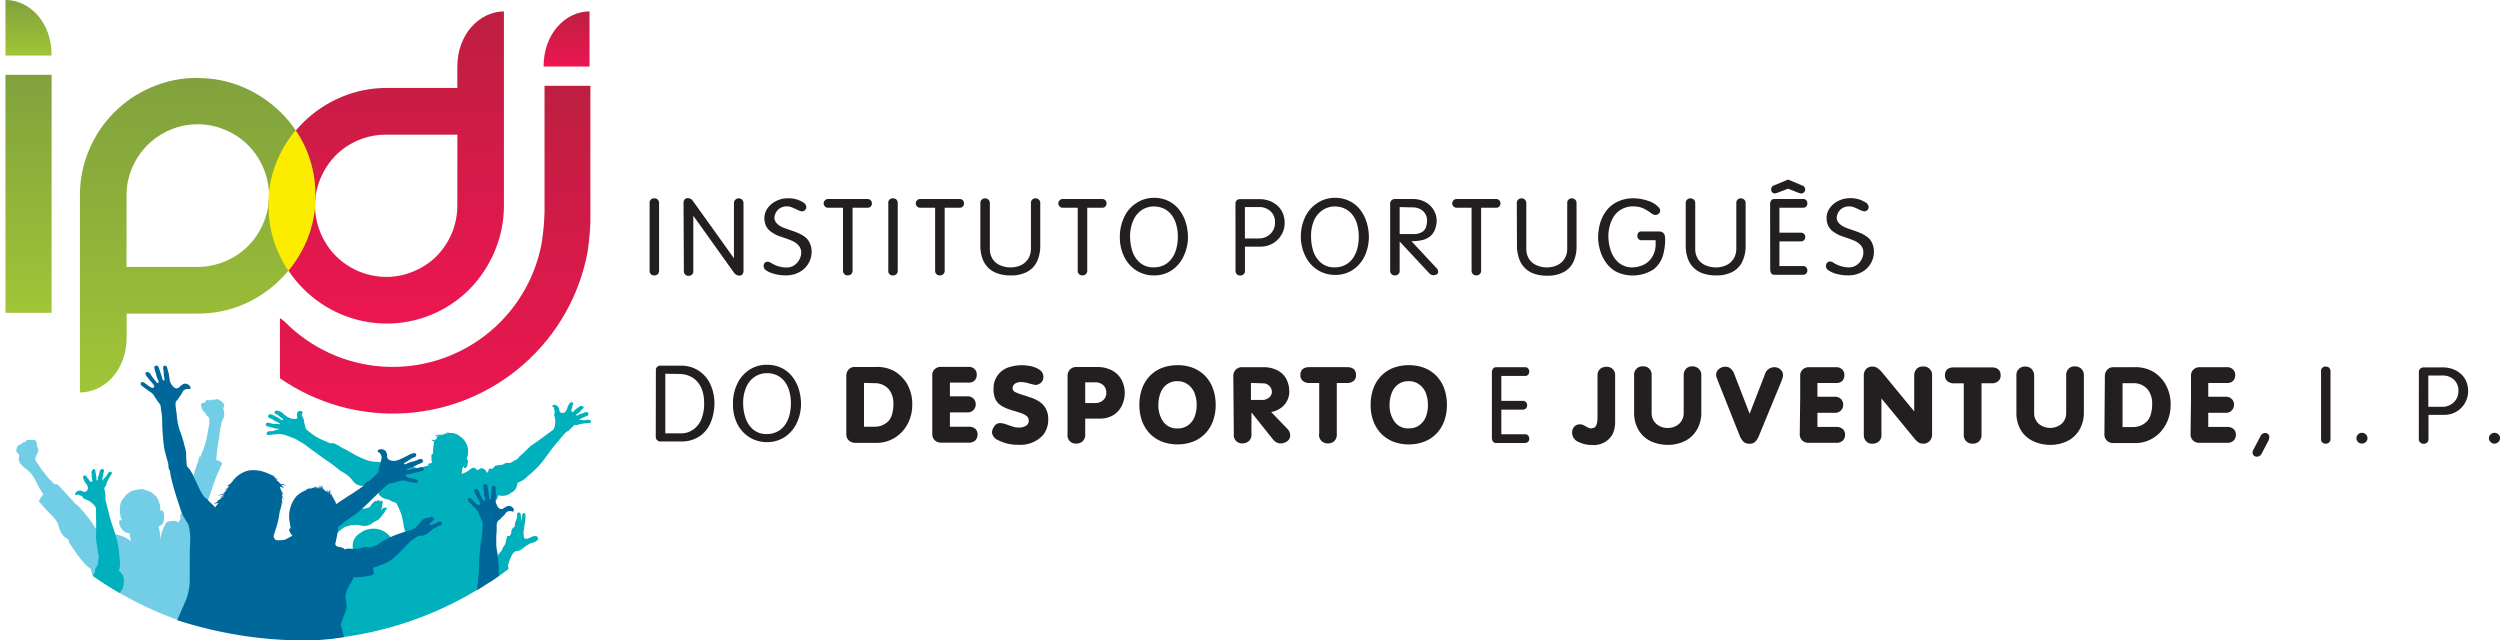<svg width="439.41" height="112.55" xmlns="http://www.w3.org/2000/svg" xmlns:xlink="http://www.w3.org/1999/xlink" viewBox="0 0 439.41 112.55"><defs><linearGradient id="linear-gradient" x1="5.02" y1="54.98" x2="5.02" y2="13.15" gradientUnits="userSpaceOnUse"><stop offset="0" stop-color="#a0c536"/><stop offset="1" stop-color="#81a13d"/></linearGradient><clipPath id="clip-path" transform="translate(0.96)"><path d="M102.86,15.08V37.27a50.38,50.38,0,0,1-.54,7A34.82,34.82,0,0,1,48.24,66.48V55.92a4.44,4.44,0,0,1,.9.68A26.64,26.64,0,0,0,94.2,43a40.78,40.78,0,0,0,.55-5.77V15.08Z" style="fill:none"/></clipPath><linearGradient id="linear-gradient-2" x1="76.38" y1="72.68" x2="76.38" y2="15.08" gradientUnits="userSpaceOnUse"><stop offset="0" stop-color="#ed1651"/><stop offset="1" stop-color="#bd1f40"/></linearGradient><clipPath id="clip-path-2" transform="translate(0.96)"><path d="M102.7,2c-4.28,0-8.14,3.91-8.12,9.76h8.12V2Z" style="fill:none"/></clipPath><linearGradient id="linear-gradient-3" x1="99.45" y1="11.69" x2="99.45" y2="1.91" xlink:href="#linear-gradient-2"/><clipPath id="clip-path-3" transform="translate(0.96)"><path d="M79.42,11.8h0v3.66H67a20.3,20.3,0,0,0-8,1.61,21.34,21.34,0,0,0-6.64,4.43,20.61,20.61,0,0,0-4.47,6.55,20.88,20.88,0,0,0,0,16.08,21,21,0,0,0,4.47,6.64A20.78,20.78,0,0,0,59,55.24a20.55,20.55,0,0,0,22.63-4.47A21.23,21.23,0,0,0,86,44.13a20.3,20.3,0,0,0,1.61-8V2C83.31,2.05,79.4,6,79.42,11.8Zm0,24.31A12.6,12.6,0,0,1,75.79,45a12.4,12.4,0,0,1-4,2.67,12.06,12.06,0,0,1-4.84,1A12.6,12.6,0,0,1,58.08,45a12.57,12.57,0,0,1-2.67-4,12.44,12.44,0,0,1-1-4.89,12.09,12.09,0,0,1,1-4.84,12.8,12.8,0,0,1,2.67-4A12.49,12.49,0,0,1,67,23.67H79.43Z" style="fill:none"/></clipPath><linearGradient id="linear-gradient-4" x1="67.8" y1="56.98" x2="67.8" y2="2" xlink:href="#linear-gradient-2"/><clipPath id="clip-path-4" transform="translate(0.96)"><path d="M33.75,46.92a12.54,12.54,0,0,0,4.88-1,12.37,12.37,0,0,0,6.69-6.69,12.53,12.53,0,0,0,1-4.88,12.23,12.23,0,0,0-1-4.84,12.59,12.59,0,0,0-2.68-4,12.14,12.14,0,0,0-4-2.67,12.36,12.36,0,0,0-4.88-1,12.06,12.06,0,0,0-4.84,1,12.45,12.45,0,0,0-6.64,6.64,12.06,12.06,0,0,0-1,4.84V46.92Zm0-33.2a20,20,0,0,1,8.06,1.62,21.32,21.32,0,0,1,6.59,4.42,20.58,20.58,0,0,1,4.48,6.55,20.9,20.9,0,0,1,0,16.09A21.08,21.08,0,0,1,41.81,53.51a20.18,20.18,0,0,1-8.06,1.61H21.3v4.16h0c0,5.81-3.9,9.69-8.21,9.7V59.22h0V34.38a20.06,20.06,0,0,1,1.62-8.07,20.6,20.6,0,0,1,11-11,20.13,20.13,0,0,1,8-1.62Z" style="fill:none"/></clipPath><linearGradient id="linear-gradient-5" x1="34.58" y1="69.04" x2="34.58" y2="13.62" xlink:href="#linear-gradient"/><clipPath id="clip-path-5" transform="translate(0.96)"><path d="M0,0C4.27,0,8.14,3.91,8.11,9.76H0V0Z" style="fill:none"/></clipPath><linearGradient id="linear-gradient-6" x1="5.43" y1="9.76" x2="5.43" y2="0" xlink:href="#linear-gradient"/></defs><g id="Layer_2" data-name="Layer 2"><g id="Foreground"><path d="M113.22,35.74a.77.77,0,0,1,.86-.88.85.85,0,0,1,.57.22.86.86,0,0,1,.23.66V47.5a.89.89,0,0,1-.25.72.92.92,0,0,1-.55.19.77.77,0,0,1-.86-.88Z" transform="translate(0.96)" style="fill:#231f20"/><path d="M119.18,35.7a1,1,0,0,1,.19-.64.62.62,0,0,1,.51-.23,1.11,1.11,0,0,1,1,.56l7.16,10h0V35.74a.83.83,0,0,1,.25-.64.78.78,0,0,1,.57-.24.9.9,0,0,1,.62.23.87.87,0,0,1,.24.65V47.6a.89.89,0,0,1-.21.63.72.72,0,0,1-.53.22,1.2,1.2,0,0,1-.94-.53l-7.14-10,0,0v9.76a.7.7,0,0,1-.25.59.82.82,0,0,1-.59.21.84.84,0,0,1-.58-.21.82.82,0,0,1-.24-.63Z" transform="translate(0.96)" style="fill:#231f20"/><path d="M140.2,35.56a1,1,0,0,1,.56.87.68.68,0,0,1-.22.5.86.86,0,0,1-.56.23,4.17,4.17,0,0,1-.95-.36c-.39-.18-.69-.31-.91-.39a2,2,0,0,0-.77-.13,2.13,2.13,0,0,0-1.5.53,2.2,2.2,0,0,0-.7,1.42c0,.76.57,1.36,1.6,1.79.21.08.58.22,1.12.4s1,.35,1.38.51a6.15,6.15,0,0,1,1.1.59,2.88,2.88,0,0,1,.83.84,3.62,3.62,0,0,1,.52,1.88,4.14,4.14,0,0,1-.53,2,4,4,0,0,1-1.57,1.56,4.85,4.85,0,0,1-2.5.6,7.28,7.28,0,0,1-2-.27,4.24,4.24,0,0,1-1.44-.64.92.92,0,0,1-.4-.73.88.88,0,0,1,.2-.57A.68.68,0,0,1,134,46a1.13,1.13,0,0,1,.47.15,5.12,5.12,0,0,0,2.84.87,2.43,2.43,0,0,0,1.28-.36,2.67,2.67,0,0,0,.93-1,2.6,2.6,0,0,0,.34-1.27,1.79,1.79,0,0,0-.4-1.18,3.2,3.2,0,0,0-1-.79,15.08,15.08,0,0,0-1.56-.61c-.64-.21-1-.35-1.19-.41a8.35,8.35,0,0,1-1.23-.72,2.94,2.94,0,0,1-.78-.93,3.27,3.27,0,0,1-.31-1.38,3,3,0,0,1,.6-1.82,3.86,3.86,0,0,1,1.54-1.25,4.44,4.44,0,0,1,1.94-.45A4.89,4.89,0,0,1,140.2,35.56Z" transform="translate(0.96)" style="fill:#231f20"/><path d="M147.21,36.51h-2.62a.69.69,0,0,1-.55-.22.89.89,0,0,1-.24-.54.85.85,0,0,1,.25-.55.76.76,0,0,1,.58-.22h6.83a.81.81,0,0,1,.62.22.77.77,0,0,1,.21.55.78.78,0,0,1-.2.54.68.68,0,0,1-.55.22h-2.65V47.57a.8.8,0,0,1-.25.62.92.92,0,0,1-.61.22.8.8,0,0,1-.57-.22.84.84,0,0,1-.25-.62Z" transform="translate(0.96)" style="fill:#231f20"/><path d="M155.17,35.74a.77.77,0,0,1,.86-.88.85.85,0,0,1,.57.22.9.9,0,0,1,.23.66V47.5a.89.89,0,0,1-.26.72.87.87,0,0,1-.54.19.77.77,0,0,1-.86-.88Z" transform="translate(0.96)" style="fill:#231f20"/><path d="M163.4,36.51h-2.62a.73.73,0,0,1-.56-.22.94.94,0,0,1-.23-.54.9.9,0,0,1,.24-.55.78.78,0,0,1,.58-.22h6.84a.81.81,0,0,1,.62.22.77.77,0,0,1,.21.55.78.78,0,0,1-.2.54.69.69,0,0,1-.55.22h-2.65V47.57a.77.77,0,0,1-.26.62.87.87,0,0,1-.6.22.8.8,0,0,1-.82-.84Z" transform="translate(0.96)" style="fill:#231f20"/><path d="M171.35,35.71a.81.81,0,0,1,.24-.62.86.86,0,0,1,.59-.23.84.84,0,0,1,.59.23.8.8,0,0,1,.25.62v8a3.29,3.29,0,0,0,.47,1.79,2.93,2.93,0,0,0,1.33,1.12,4.51,4.51,0,0,0,1.92.38,4.31,4.31,0,0,0,1.85-.44,3,3,0,0,0,1.22-1.16,3.34,3.34,0,0,0,.43-1.69v-8a.81.81,0,0,1,.23-.62.75.75,0,0,1,.55-.23.87.87,0,0,1,.61.23.77.77,0,0,1,.25.62v7.45a6.37,6.37,0,0,1-.57,2.79,3.94,3.94,0,0,1-1.72,1.82,5.92,5.92,0,0,1-2.9.64,6.8,6.8,0,0,1-2.36-.37,4.19,4.19,0,0,1-2.65-2.71,6.48,6.48,0,0,1-.33-2.13Z" transform="translate(0.96)" style="fill:#231f20"/><path d="M188.46,36.51h-2.63a.71.71,0,0,1-.55-.22.88.88,0,0,1-.23-.54.9.9,0,0,1,.24-.55.76.76,0,0,1,.58-.22h6.83a.81.81,0,0,1,.62.22.77.77,0,0,1,.21.55.74.74,0,0,1-.2.54.68.68,0,0,1-.55.22h-2.64V47.57a.81.81,0,0,1-.26.62.87.87,0,0,1-.6.22.81.81,0,0,1-.58-.22.83.83,0,0,1-.24-.62Z" transform="translate(0.96)" style="fill:#231f20"/><path d="M197.67,41.63a8.29,8.29,0,0,0,.38,2.45,4.53,4.53,0,0,0,1.31,2.06,3.58,3.58,0,0,0,2.5.85,4.06,4.06,0,0,0,1.63-.33,3.65,3.65,0,0,0,1.32-1,4.82,4.82,0,0,0,.91-1.68,8.13,8.13,0,0,0,.34-2.34,7.58,7.58,0,0,0-.33-2.33,4.63,4.63,0,0,0-.89-1.68,3.68,3.68,0,0,0-1.33-1,4.13,4.13,0,0,0-1.65-.34,3.81,3.81,0,0,0-2.12.62,4.15,4.15,0,0,0-1.51,1.84A6.9,6.9,0,0,0,197.67,41.63Zm-1.8,0a8.07,8.07,0,0,1,.71-3.36,5.79,5.79,0,0,1,2.08-2.5,5.49,5.49,0,0,1,3.2-1,5.63,5.63,0,0,1,2.53.55,5.18,5.18,0,0,1,1.86,1.48,6.75,6.75,0,0,1,1.16,2.17,8.81,8.81,0,0,1,.43,2.61,7.86,7.86,0,0,1-.72,3.36A6,6,0,0,1,205,47.5a5.53,5.53,0,0,1-3.18.91,5.7,5.7,0,0,1-3-.84,5.89,5.89,0,0,1-2.16-2.39A7.56,7.56,0,0,1,195.87,41.67Z" transform="translate(0.96)" style="fill:#231f20"/><path d="M217.85,36.4v5.51h2.39a2.87,2.87,0,0,0,2.09-.8,2.68,2.68,0,0,0,.81-2,2.52,2.52,0,0,0-.81-2,2.9,2.9,0,0,0-2-.72Zm-1.66-.55a.78.78,0,0,1,.26-.67A.88.88,0,0,1,217,35h3.39a5.19,5.19,0,0,1,1.68.27,4.38,4.38,0,0,1,1.4.79,3.9,3.9,0,0,1,1,1.31,4.62,4.62,0,0,1,.37,1.8,4.2,4.2,0,0,1-.32,1.61,4.31,4.31,0,0,1-.89,1.33,4.21,4.21,0,0,1-3,1.24h-2.77v4.28a.78.78,0,0,1-.25.59.91.91,0,0,1-.59.21.81.81,0,0,1-.58-.22.83.83,0,0,1-.24-.62Z" transform="translate(0.96)" style="fill:#231f20"/><path d="M229.48,41.63a8.28,8.28,0,0,0,.37,2.45,4.55,4.55,0,0,0,1.32,2.06,3.56,3.56,0,0,0,2.5.85,4,4,0,0,0,1.62-.33,3.77,3.77,0,0,0,1.33-1,5,5,0,0,0,.9-1.68,7.8,7.8,0,0,0,.34-2.34,7.91,7.91,0,0,0-.32-2.33,4.63,4.63,0,0,0-.89-1.68,3.71,3.71,0,0,0-1.34-1,4.08,4.08,0,0,0-1.64-.34,3.85,3.85,0,0,0-2.13.62A4.22,4.22,0,0,0,230,38.74,6.9,6.9,0,0,0,229.48,41.63Zm-1.8,0a8.06,8.06,0,0,1,.7-3.36,5.93,5.93,0,0,1,2.08-2.5,5.5,5.5,0,0,1,3.21-1,5.56,5.56,0,0,1,2.52.55,5.21,5.21,0,0,1,1.87,1.48,6.73,6.73,0,0,1,1.15,2.17,8.81,8.81,0,0,1,.43,2.61,8,8,0,0,1-.71,3.36,6,6,0,0,1-2.08,2.47,5.57,5.57,0,0,1-3.18.91,5.74,5.74,0,0,1-3-.84,6,6,0,0,1-2.16-2.39A7.68,7.68,0,0,1,227.68,41.67Z" transform="translate(0.96)" style="fill:#231f20"/><path d="M243.38,35.85a.78.78,0,0,1,.27-.67.88.88,0,0,1,.56-.2h3.27a4.54,4.54,0,0,1,1.9.44,3.9,3.9,0,0,1,1.56,1.35,3.79,3.79,0,0,1,.62,2.19,4.63,4.63,0,0,1-.41,1.63,2.9,2.9,0,0,1-.89,1.06,3.53,3.53,0,0,1-1.34.57,8,8,0,0,1-1.8.17l4.35,4.67a1,1,0,0,1,.35.73.48.48,0,0,1-.22.41,1,1,0,0,1-.56.17,1,1,0,0,1-.78-.33l-5.21-5.59v5.16a.73.73,0,0,1-.25.59.82.82,0,0,1-.59.21.84.84,0,0,1-.58-.21.83.83,0,0,1-.25-.63Zm1.67.55v4.74h2.37a2.84,2.84,0,0,0,1.5-.32,1.62,1.62,0,0,0,.73-.83,3.79,3.79,0,0,0,.22-1.26,2.23,2.23,0,0,0-1.25-2,2.85,2.85,0,0,0-1.27-.28Z" transform="translate(0.96)" style="fill:#231f20"/><path d="M257.69,36.51h-2.62a.73.73,0,0,1-.56-.22.94.94,0,0,1-.23-.54.9.9,0,0,1,.24-.55.78.78,0,0,1,.59-.22h6.83a.81.81,0,0,1,.62.22.77.77,0,0,1,.21.55.78.78,0,0,1-.2.54.69.69,0,0,1-.55.22h-2.65V47.57a.77.77,0,0,1-.26.62.87.87,0,0,1-.6.22.8.8,0,0,1-.82-.84Z" transform="translate(0.96)" style="fill:#231f20"/><path d="M265.64,35.71a.81.81,0,0,1,.24-.62.86.86,0,0,1,.59-.23.84.84,0,0,1,.59.23.8.8,0,0,1,.25.62v8a3.29,3.29,0,0,0,.47,1.79,2.93,2.93,0,0,0,1.33,1.12A4.51,4.51,0,0,0,271,47a4.31,4.31,0,0,0,1.85-.44,3,3,0,0,0,1.22-1.16,3.24,3.24,0,0,0,.43-1.69v-8a.81.81,0,0,1,.23-.62.75.75,0,0,1,.55-.23.87.87,0,0,1,.61.23.77.77,0,0,1,.25.62v7.45A6.37,6.37,0,0,1,275.6,46a3.94,3.94,0,0,1-1.72,1.82,5.92,5.92,0,0,1-2.9.64,6.8,6.8,0,0,1-2.36-.37A4.19,4.19,0,0,1,266,45.33a6.48,6.48,0,0,1-.33-2.13Z" transform="translate(0.96)" style="fill:#231f20"/><path d="M290.64,36.51a.77.77,0,0,1,.19.54.63.63,0,0,1-.24.5.85.85,0,0,1-.59.23,1.26,1.26,0,0,1-.65-.24,8.57,8.57,0,0,0-1.48-.92,4.23,4.23,0,0,0-1.79-.34,3.94,3.94,0,0,0-2,.49A3.83,3.83,0,0,0,282.72,38a5.76,5.76,0,0,0-.74,1.69,7.42,7.42,0,0,0-.25,1.79,8.35,8.35,0,0,0,.36,2.35A4.94,4.94,0,0,0,283.36,46a3.65,3.65,0,0,0,2.45,1,4.89,4.89,0,0,0,2.08-.45,3.64,3.64,0,0,0,1.56-1.41,4.28,4.28,0,0,0,.59-2.34v-.58h-2.43a.71.71,0,0,1-.78-.73c0-.54.27-.81.7-.81h3.06c.75,0,1.12.42,1.12,1.24v.3a9.76,9.76,0,0,1-.39,2.71,4.85,4.85,0,0,1-1.66,2.43,6.77,6.77,0,0,1-6.47.44,5.36,5.36,0,0,1-1.86-1.63A6.93,6.93,0,0,1,280.28,44a8.31,8.31,0,0,1-.35-2.18,9.31,9.31,0,0,1,.38-2.67,6.66,6.66,0,0,1,1.14-2.2,5.28,5.28,0,0,1,1.9-1.5,6.34,6.34,0,0,1,2.61-.6,8.15,8.15,0,0,1,2.76.45A4.23,4.23,0,0,1,290.64,36.51Z" transform="translate(0.96)" style="fill:#231f20"/><path d="M295.33,35.71a.81.81,0,0,1,.24-.62.86.86,0,0,1,.59-.23.84.84,0,0,1,.59.23.8.8,0,0,1,.25.62v8a3.29,3.29,0,0,0,.47,1.79,2.93,2.93,0,0,0,1.33,1.12,4.49,4.49,0,0,0,1.91.38,4.32,4.32,0,0,0,1.86-.44,3,3,0,0,0,1.22-1.16,3.34,3.34,0,0,0,.43-1.69v-8a.81.81,0,0,1,.23-.62.75.75,0,0,1,.55-.23.87.87,0,0,1,.61.23.77.77,0,0,1,.25.62v7.45a6.37,6.37,0,0,1-.57,2.79,3.94,3.94,0,0,1-1.72,1.82,5.92,5.92,0,0,1-2.9.64,6.8,6.8,0,0,1-2.36-.37,4.19,4.19,0,0,1-2.65-2.71,6.48,6.48,0,0,1-.33-2.13Z" transform="translate(0.96)" style="fill:#231f20"/><path d="M313.33,31.56l2.49,1.05a.64.64,0,0,1,.38.28.88.88,0,0,1,.12.44.63.63,0,0,1-.18.46.79.79,0,0,1-.53.22l-.46-.12-1.82-.72-1.8.68A3.59,3.59,0,0,1,311,34a.6.6,0,0,1-.48-.21.71.71,0,0,1-.17-.47.68.68,0,0,1,.46-.72Zm-3.17,4.33a1,1,0,0,1,.21-.67.64.64,0,0,1,.49-.24H316a.65.65,0,0,1,.52.22.85.85,0,0,1,.19.55.78.78,0,0,1-.2.54.68.68,0,0,1-.55.22h-4.16V40.9h3.79a.69.69,0,0,1,.55.22.75.75,0,0,1,.2.55.76.76,0,0,1-.21.54.75.75,0,0,1-.58.22h-3.75v4.33H316a.65.65,0,0,1,.52.23.9.9,0,0,1,.19.58.67.67,0,0,1-.22.51.79.79,0,0,1-.61.22H311c-.35,0-.57-.1-.67-.3a1.32,1.32,0,0,1-.15-.58Z" transform="translate(0.96)" style="fill:#231f20"/><path d="M326.92,35.56a1,1,0,0,1,.56.87.66.66,0,0,1-.23.5.84.84,0,0,1-.56.23,4.17,4.17,0,0,1-.95-.36q-.57-.27-.9-.39a2.06,2.06,0,0,0-.78-.13,2.16,2.16,0,0,0-1.5.53,2.29,2.29,0,0,0-.7,1.42c0,.76.58,1.36,1.61,1.79.21.08.58.22,1.12.4s1,.35,1.38.51a6.07,6.07,0,0,1,1.09.59,2.92,2.92,0,0,1,.84.84,3.61,3.61,0,0,1,.51,1.88,4.13,4.13,0,0,1-.52,2,4.06,4.06,0,0,1-1.57,1.56,4.89,4.89,0,0,1-2.51.6,7.39,7.39,0,0,1-2-.27,4.27,4.27,0,0,1-1.43-.64.93.93,0,0,1-.41-.73.84.84,0,0,1,.21-.57.68.68,0,0,1,.54-.23,1.16,1.16,0,0,1,.48.15A5.09,5.09,0,0,0,324,47a2.38,2.38,0,0,0,1.28-.36,2.52,2.52,0,0,0,.93-1,2.49,2.49,0,0,0,.34-1.27,1.79,1.79,0,0,0-.39-1.18,3.32,3.32,0,0,0-1-.79,14.5,14.5,0,0,0-1.57-.61l-1.18-.41a7.41,7.41,0,0,1-1.23-.72,2.7,2.7,0,0,1-.78-.93,3,3,0,0,1-.31-1.38,3,3,0,0,1,.59-1.82,3.93,3.93,0,0,1,1.54-1.25,4.49,4.49,0,0,1,1.95-.45A4.91,4.91,0,0,1,326.92,35.56Z" transform="translate(0.96)" style="fill:#231f20"/><path d="M114.32,65.15a.78.78,0,0,1,.88-.88h3.45a5.57,5.57,0,0,1,5.25,3.29,7.8,7.8,0,0,1,.71,3.33,8.89,8.89,0,0,1-.7,3.48,5.37,5.37,0,0,1-2,2.37,5.57,5.57,0,0,1-3.13.85h-3.6a.83.83,0,0,1-.67-.25.78.78,0,0,1-.21-.48Zm1.66.54V76.17h2.63A4.44,4.44,0,0,0,119.9,76a4,4,0,0,0,1.36-.8,4.17,4.17,0,0,0,1.11-1.66,7.37,7.37,0,0,0,.43-2.73,6.72,6.72,0,0,0-.31-2.13,4.52,4.52,0,0,0-.89-1.6,3.82,3.82,0,0,0-1.41-1,4.6,4.6,0,0,0-1.81-.35Z" transform="translate(0.96)" style="fill:#231f20"/><path d="M129.66,70.92a8,8,0,0,0,.39,2.45,4.53,4.53,0,0,0,1.31,2.07,3.62,3.62,0,0,0,2.5.85,4,4,0,0,0,1.62-.34,3.77,3.77,0,0,0,1.33-1,5,5,0,0,0,.9-1.68,7.75,7.75,0,0,0,.34-2.34,7.91,7.91,0,0,0-.32-2.33,4.8,4.8,0,0,0-.89-1.68,3.77,3.77,0,0,0-1.33-1,4.16,4.16,0,0,0-1.65-.33,3.79,3.79,0,0,0-2.13.62A4.13,4.13,0,0,0,130.22,68,6.93,6.93,0,0,0,129.66,70.92Zm-1.79,0a7.91,7.91,0,0,1,.71-3.36,5.9,5.9,0,0,1,2.07-2.5,5.5,5.5,0,0,1,3.21-.94,5.69,5.69,0,0,1,2.52.54,5.32,5.32,0,0,1,1.87,1.48,7,7,0,0,1,1.16,2.17,9.14,9.14,0,0,1,.42,2.61,7.86,7.86,0,0,1-.72,3.36A5.89,5.89,0,0,1,137,76.79a5.58,5.58,0,0,1-3.18.92,5.74,5.74,0,0,1-3.05-.85,6,6,0,0,1-2.16-2.39A7.68,7.68,0,0,1,127.87,71Z" transform="translate(0.96)" style="fill:#231f20"/><path d="M224.29,75.87a.78.78,0,0,0-.22,0,.67.67,0,0,0-.17.08" transform="translate(0.96)" style="fill:#231f20;fill-rule:evenodd"/><path d="M223.35,73.88a.64.64,0,0,0-.3.15,1.75,1.75,0,0,1-.31.15" transform="translate(0.96)" style="fill:#231f20;fill-rule:evenodd"/><path d="M147.79,66.07a1.64,1.64,0,0,1,.41-1.13,1.44,1.44,0,0,1,1.12-.44H153a6.15,6.15,0,0,1,3.38.82,6.66,6.66,0,0,1,2,2,7.11,7.11,0,0,1,1,3.88,7,7,0,0,1-.44,2.48,6.92,6.92,0,0,1-1.28,2.14,6.17,6.17,0,0,1-2,1.47,5.89,5.89,0,0,1-2.53.55H149.4a1.64,1.64,0,0,1-1.16-.42,1.45,1.45,0,0,1-.45-1.12Zm3.11,1.23V75h1.76A3.38,3.38,0,0,0,155.21,74a2.92,2.92,0,0,0,.63-1.22,6,6,0,0,0,.22-1.66,4,4,0,0,0-.74-2.63,3.21,3.21,0,0,0-2.58-1.14Z" transform="translate(0.96)" style="fill:#231f20"/><path d="M162.9,69.85V66a1.39,1.39,0,0,1,.46-1.14,1.55,1.55,0,0,1,1-.38h4.9a1.46,1.46,0,0,1,1.06.37,1.35,1.35,0,0,1,.4,1,1.44,1.44,0,0,1-.35,1,1.41,1.41,0,0,1-1.11.4H166v2.41h3.07a1.43,1.43,0,0,1,1.08.41,1.37,1.37,0,0,1,.39,1,1.44,1.44,0,0,1-.4,1,1.42,1.42,0,0,1-1.07.42H166V75h3.3a1.67,1.67,0,0,1,1.19.39,1.34,1.34,0,0,1,.37,1,1.44,1.44,0,0,1-.38,1,1.56,1.56,0,0,1-1.19.41h-4.78a1.59,1.59,0,0,1-1.2-.44,1.53,1.53,0,0,1-.41-1.06Z" transform="translate(0.96)" style="fill:#231f20"/><path d="M173.67,68.25a3.84,3.84,0,0,1,2.76-3.72,7.6,7.6,0,0,1,2.24-.34,8.09,8.09,0,0,1,1.63.19,4.09,4.09,0,0,1,1.5.65,1.45,1.45,0,0,1,.63,1.22,1.3,1.3,0,0,1-.4,1,1.61,1.61,0,0,1-1,.41,10.6,10.6,0,0,1-1.2-.29,5.4,5.4,0,0,0-1.33-.22,2,2,0,0,0-1,.24,1,1,0,0,0-.48.73.79.79,0,0,0,.28.69,5.49,5.49,0,0,0,1.16.49l1.63.53a7.76,7.76,0,0,1,1.52.69,3.45,3.45,0,0,1,1.18,1.19,3.77,3.77,0,0,1,.49,2,4.21,4.21,0,0,1-1,2.86,5.4,5.4,0,0,1-4.15,1.61,7.66,7.66,0,0,1-3.74-.85,1.66,1.66,0,0,1-1-1.36,2.23,2.23,0,0,1,.46-1.12,1.24,1.24,0,0,1,1-.49,4,4,0,0,1,1,.21l1.06.37a4,4,0,0,0,1,.21h.3a2.22,2.22,0,0,0,1.15-.31,1,1,0,0,0,.5-.88,1.06,1.06,0,0,0-.47-.91,4.21,4.21,0,0,0-1.22-.55l-.9-.28a12.81,12.81,0,0,1-1.41-.48,5.17,5.17,0,0,1-1.09-.62,2.76,2.76,0,0,1-.85-1.13A4.5,4.5,0,0,1,173.67,68.25Z" transform="translate(0.96)" style="fill:#231f20"/><path d="M189.78,67.2v3.64h1.8a2,2,0,0,0,1.34-.49,1.63,1.63,0,0,0,.57-1.3,1.76,1.76,0,0,0-.52-1.34,2.07,2.07,0,0,0-1.5-.51ZM186.68,66a1.49,1.49,0,0,1,1.6-1.49h3.57a5.43,5.43,0,0,1,2.67.61,4,4,0,0,1,1.66,1.66,5,5,0,0,1,.55,2.32,5.18,5.18,0,0,1-.55,2.28A3.94,3.94,0,0,1,194.66,73a4.6,4.6,0,0,1-2.33.58h-2.55v2.78a1.53,1.53,0,0,1-.45,1.2,1.68,1.68,0,0,1-1.16.41,1.44,1.44,0,0,1-1.49-1.65Z" transform="translate(0.96)" style="fill:#231f20"/><path d="M206,67a3,3,0,0,0-1.89.58A3.32,3.32,0,0,0,203,69.11a5.77,5.77,0,0,0-.36,2.07,4.94,4.94,0,0,0,.85,2.92A2.88,2.88,0,0,0,206,75.3a3,3,0,0,0,1.9-.58,3.31,3.31,0,0,0,1.12-1.5,5.68,5.68,0,0,0,.35-2,5.77,5.77,0,0,0-.35-2.07,3.32,3.32,0,0,0-1.12-1.52A3,3,0,0,0,206,67Zm0-2.82a7.52,7.52,0,0,1,2.75.49,6.06,6.06,0,0,1,2.12,1.41,6.28,6.28,0,0,1,1.36,2.21,8.29,8.29,0,0,1,.48,2.88,8,8,0,0,1-.48,2.84,6.24,6.24,0,0,1-1.36,2.2,6,6,0,0,1-2.13,1.41,7.88,7.88,0,0,1-5.47,0,6,6,0,0,1-2.14-1.42,6.33,6.33,0,0,1-1.36-2.2,8.28,8.28,0,0,1-.47-2.83,8.45,8.45,0,0,1,.47-2.86,6.24,6.24,0,0,1,1.36-2.22,6,6,0,0,1,2.13-1.42A7.51,7.51,0,0,1,206,64.19Z" transform="translate(0.96)" style="fill:#231f20"/><path d="M218.91,67.3v3h2a1.83,1.83,0,0,0,1.17-.41,1.28,1.28,0,0,0,.51-1,1.45,1.45,0,0,0-.47-1.08,1.52,1.52,0,0,0-1.1-.43ZM215.81,66a1.53,1.53,0,0,1,.41-1,1.5,1.5,0,0,1,1.2-.46h3.64a5.32,5.32,0,0,1,2.49.54,3.66,3.66,0,0,1,1.57,1.52,4.75,4.75,0,0,1,.53,2.29,3.49,3.49,0,0,1-.59,1.91,3.65,3.65,0,0,1-1.26,1.14,4,4,0,0,1-1.33.48l2.8,2.91a1.66,1.66,0,0,1,.54,1.22,1.24,1.24,0,0,1-.52,1,2.06,2.06,0,0,1-1.29.39,1.87,1.87,0,0,1-1.2-.69L219,72.49h0v3.83a1.5,1.5,0,0,1-.45,1.2,1.68,1.68,0,0,1-1.16.41,1.44,1.44,0,0,1-1.49-1.65Z" transform="translate(0.96)" style="fill:#231f20"/><path d="M230.91,76.32v-9h-1.7a1.72,1.72,0,0,1-1.19-.38,1.26,1.26,0,0,1-.42-1c0-.94.54-1.41,1.61-1.41h6.56c1.08,0,1.61.47,1.61,1.41a1.26,1.26,0,0,1-.41,1,1.74,1.74,0,0,1-1.2.38H234v9a1.58,1.58,0,0,1-.42,1.19,1.53,1.53,0,0,1-1.13.42,1.48,1.48,0,0,1-1.57-1.61Z" transform="translate(0.96)" style="fill:#231f20"/><path d="M246.65,67a3,3,0,0,0-1.9.58,3.37,3.37,0,0,0-1.11,1.52,5.77,5.77,0,0,0-.36,2.07,4.87,4.87,0,0,0,.85,2.92,2.88,2.88,0,0,0,2.52,1.2,3,3,0,0,0,1.9-.58,3.31,3.31,0,0,0,1.12-1.5,5.91,5.91,0,0,0,.35-2,6,6,0,0,0-.35-2.07,3.32,3.32,0,0,0-1.12-1.52A3,3,0,0,0,246.65,67Zm0-2.82a7.56,7.56,0,0,1,2.75.49,6.06,6.06,0,0,1,2.12,1.41,6.28,6.28,0,0,1,1.36,2.21,8.53,8.53,0,0,1,.48,2.88,8.25,8.25,0,0,1-.48,2.84,6.24,6.24,0,0,1-1.36,2.2,6,6,0,0,1-2.13,1.41,7.47,7.47,0,0,1-2.74.49,7.58,7.58,0,0,1-2.74-.49,6.08,6.08,0,0,1-2.13-1.42,6.33,6.33,0,0,1-1.36-2.2,8,8,0,0,1-.47-2.83,8.21,8.21,0,0,1,.47-2.86,6.24,6.24,0,0,1,1.36-2.22,6,6,0,0,1,2.12-1.42A7.6,7.6,0,0,1,246.65,64.19Z" transform="translate(0.96)" style="fill:#231f20"/><path d="M261.26,65.46a1,1,0,0,1,.21-.67.67.67,0,0,1,.49-.25h5.16a.62.62,0,0,1,.51.23.84.84,0,0,1,0,1.09.71.71,0,0,1-.55.22h-4.16v4.38h3.79a.73.73,0,0,1,.55.22.76.76,0,0,1,.2.55.81.81,0,0,1-.2.55.78.78,0,0,1-.58.22h-3.76v4.33h4.2a.61.61,0,0,1,.52.23.87.87,0,0,1,.19.57.7.7,0,0,1-.21.52.86.86,0,0,1-.62.21h-4.92a.68.68,0,0,1-.67-.3,1.28,1.28,0,0,1-.15-.58Z" transform="translate(0.96)" style="fill:#231f20"/><path d="M395.13,79l1.24-2.38a.9.9,0,0,1,.78-.52.83.83,0,0,1,.54.19.7.7,0,0,1,.21.54,1.38,1.38,0,0,1-.12.56l-1.22,2.33a.93.93,0,0,1-.86.55.77.77,0,0,1-.52-.2.75.75,0,0,1-.23-.53A1.11,1.11,0,0,1,395.13,79Z" transform="translate(0.96)" style="fill:#231f20"/><path d="M407,65.31a.77.77,0,0,1,.86-.88.8.8,0,0,1,.57.22.9.9,0,0,1,.23.66V77.06a.86.86,0,0,1-.26.72.88.88,0,0,1-.54.2.77.77,0,0,1-.86-.88Z" transform="translate(0.96)" style="fill:#231f20"/><path d="M414.19,76.07a.93.93,0,0,1,.68.28.88.88,0,0,1,.29.67.92.92,0,0,1-.29.67,1,1,0,0,1-1.37,0,1,1,0,0,1-.29-.67.87.87,0,0,1,.29-.66A.94.94,0,0,1,414.19,76.07Z" transform="translate(0.96)" style="fill:#231f20"/><path d="M425.85,66v5.5h2.39a2.84,2.84,0,0,0,2.09-.79,2.69,2.69,0,0,0,.81-2,2.56,2.56,0,0,0-.81-2,2.87,2.87,0,0,0-2-.71Zm-1.66-.55a.81.81,0,0,1,.26-.68,1,1,0,0,1,.56-.2h3.39a5.15,5.15,0,0,1,1.68.28,4.1,4.1,0,0,1,1.4.79,3.68,3.68,0,0,1,1,1.31,4.4,4.4,0,0,1,.37,1.79,4,4,0,0,1-.32,1.61,4.19,4.19,0,0,1-.89,1.34,4.3,4.3,0,0,1-1.34.91,4.36,4.36,0,0,1-1.64.32h-2.78v4.28a.74.74,0,0,1-.25.59A.83.83,0,0,1,425,78a.81.81,0,0,1-.57-.23.78.78,0,0,1-.25-.61Z" transform="translate(0.96)" style="fill:#231f20"/><path d="M437.48,76.07a1,1,0,0,1,.69.28.92.92,0,0,1,.29.67.89.89,0,0,1-.3.67,1,1,0,0,1-.68.29.94.94,0,0,1-.68-.29.92.92,0,0,1-.3-.67.91.91,0,0,1,.29-.66A1,1,0,0,1,437.48,76.07Z" transform="translate(0.96)" style="fill:#231f20"/><path d="M279.82,73.38V66a1.69,1.69,0,0,1,.2-.82,1.34,1.34,0,0,1,.55-.53,1.77,1.77,0,0,1,.82-.18A1.42,1.42,0,0,1,282.92,66v7.93a5.31,5.31,0,0,1-.45,2.41,3.81,3.81,0,0,1-3.66,1.87,5.29,5.29,0,0,1-2.35-.54,1.77,1.77,0,0,1-1.1-1.67,1.55,1.55,0,0,1,.17-.71,1.36,1.36,0,0,1,.49-.52,1.34,1.34,0,0,1,.72-.19,1.3,1.3,0,0,1,.49.09,4.18,4.18,0,0,1,.52.26,3.76,3.76,0,0,0,.52.27,1.35,1.35,0,0,0,.46.11,1.14,1.14,0,0,1,.34-.08C279.57,75.11,279.82,74.51,279.82,73.38Z" transform="translate(0.96)" style="fill:#231f20"/><path d="M289.34,66V72.5a2.52,2.52,0,0,0,.82,2,2.9,2.9,0,0,0,2,.72,3,3,0,0,0,2-.72,2.55,2.55,0,0,0,.81-2V66a1.61,1.61,0,0,1,.42-1.19,1.5,1.5,0,0,1,1.11-.42,1.67,1.67,0,0,1,1.14.44,1.52,1.52,0,0,1,.43,1.17V72.5a5.79,5.79,0,0,1-.76,3,5,5,0,0,1-2.09,2,6.7,6.7,0,0,1-3.09.69,6.89,6.89,0,0,1-3.08-.71A4.87,4.87,0,0,1,287,75.51a5.82,5.82,0,0,1-.74-3V66a1.46,1.46,0,0,1,1.57-1.61,1.5,1.5,0,0,1,1.11.42A1.61,1.61,0,0,1,289.34,66Z" transform="translate(0.96)" style="fill:#231f20"/><path d="M300.94,66.84l-.18-.49a1.39,1.39,0,0,1-.09-.47,1.3,1.3,0,0,1,.48-1,1.67,1.67,0,0,1,1.13-.42,1.4,1.4,0,0,1,1,.37,2.28,2.28,0,0,1,.62,1l2.66,6.89,2.66-6.84a1.73,1.73,0,0,1,1.69-1.34,1.63,1.63,0,0,1,.75.18,1.51,1.51,0,0,1,.57.52,1.32,1.32,0,0,1,.21.72,4.6,4.6,0,0,1-.27,1l-4,9.71a3.1,3.1,0,0,1-.65,1,1.37,1.37,0,0,1-1,.32,1.45,1.45,0,0,1-1-.32,3.23,3.23,0,0,1-.7-1.07Z" transform="translate(0.96)" style="fill:#231f20"/><path d="M315.45,69.91V66.07a1.39,1.39,0,0,1,.46-1.14,1.56,1.56,0,0,1,1-.39h4.91a1.45,1.45,0,0,1,1,.38,1.35,1.35,0,0,1,.4,1,1.48,1.48,0,0,1-.35,1,1.41,1.41,0,0,1-1.1.4h-3.29v2.41h3.06a1.43,1.43,0,0,1,1.08.41,1.37,1.37,0,0,1,.39,1,1.4,1.4,0,0,1-1.47,1.42h-3.06v2.48h3.29a1.65,1.65,0,0,1,1.19.39,1.35,1.35,0,0,1,.38,1,1.45,1.45,0,0,1-.39,1,1.55,1.55,0,0,1-1.18.4h-4.79a1.56,1.56,0,0,1-1.2-.44,1.47,1.47,0,0,1-.41-1Z" transform="translate(0.96)" style="fill:#231f20"/><path d="M326.63,66a1.57,1.57,0,0,1,.4-1.12,1.42,1.42,0,0,1,1.09-.45,1.55,1.55,0,0,1,.83.21,5.65,5.65,0,0,1,.78.67l5.76,7h0V66a1.67,1.67,0,0,1,.38-1.1,1.33,1.33,0,0,1,1.11-.47A1.46,1.46,0,0,1,338.63,66V76.3a1.76,1.76,0,0,1-.42,1.21,1.5,1.5,0,0,1-1.15.47,1.48,1.48,0,0,1-.86-.25,3.58,3.58,0,0,1-.71-.7l-5.76-7v6.43a1.41,1.41,0,0,1-.45,1.12,1.73,1.73,0,0,1-1.23.41,1.44,1.44,0,0,1-1.05-.47,1.72,1.72,0,0,1-.37-1.14Z" transform="translate(0.96)" style="fill:#231f20"/><path d="M344.2,76.37v-9h-1.7a1.72,1.72,0,0,1-1.19-.38,1.26,1.26,0,0,1-.42-1c0-.94.54-1.42,1.61-1.42h6.57c1.07,0,1.61.48,1.61,1.42a1.26,1.26,0,0,1-.42,1,1.72,1.72,0,0,1-1.19.38h-1.75v9a1.56,1.56,0,0,1-.42,1.19,1.53,1.53,0,0,1-1.13.42,1.48,1.48,0,0,1-1.57-1.61Z" transform="translate(0.96)" style="fill:#231f20"/><path d="M356.57,66V72.5a2.52,2.52,0,0,0,.82,2,3.17,3.17,0,0,0,4,0,2.55,2.55,0,0,0,.81-2V66a1.61,1.61,0,0,1,.42-1.19,1.5,1.5,0,0,1,1.11-.42,1.67,1.67,0,0,1,1.14.44,1.52,1.52,0,0,1,.44,1.17V72.5a5.89,5.89,0,0,1-.76,3,5,5,0,0,1-2.1,2,6.62,6.62,0,0,1-3.08.69,6.93,6.93,0,0,1-3.09-.71,4.92,4.92,0,0,1-2.09-1.95,5.92,5.92,0,0,1-.74-3V66A1.47,1.47,0,0,1,355,64.43a1.52,1.52,0,0,1,1.12.42A1.65,1.65,0,0,1,356.57,66Z" transform="translate(0.96)" style="fill:#231f20"/><path d="M369,66.11a1.63,1.63,0,0,1,.41-1.12,1.44,1.44,0,0,1,1.12-.45h3.65a6.2,6.2,0,0,1,3.38.83,6.41,6.41,0,0,1,2,2,7.12,7.12,0,0,1,1,3.88,7,7,0,0,1-.45,2.48,6.92,6.92,0,0,1-1.28,2.14,6.07,6.07,0,0,1-2,1.47,5.84,5.84,0,0,1-2.52.54h-3.78a1.59,1.59,0,0,1-1.15-.41,1.43,1.43,0,0,1-.46-1.12Zm3.11,1.24v7.71h1.76A3.37,3.37,0,0,0,376.45,74a2.92,2.92,0,0,0,.63-1.22,6,6,0,0,0,.23-1.66,4,4,0,0,0-.75-2.63A3.2,3.2,0,0,0,374,67.35Z" transform="translate(0.96)" style="fill:#231f20"/><path d="M384.14,69.91V66.07a1.39,1.39,0,0,1,.46-1.14,1.56,1.56,0,0,1,1-.39h4.91a1.45,1.45,0,0,1,1,.38,1.35,1.35,0,0,1,.4,1,1.48,1.48,0,0,1-.35,1,1.41,1.41,0,0,1-1.1.4h-3.29v2.41h3.06a1.43,1.43,0,0,1,1.08.41,1.37,1.37,0,0,1,.39,1,1.4,1.4,0,0,1-.4,1,1.42,1.42,0,0,1-1.07.42h-3.06v2.48h3.29a1.65,1.65,0,0,1,1.19.39,1.35,1.35,0,0,1,.38,1,1.45,1.45,0,0,1-.39,1,1.55,1.55,0,0,1-1.18.4h-4.79a1.56,1.56,0,0,1-1.2-.44,1.47,1.47,0,0,1-.41-1Z" transform="translate(0.96)" style="fill:#231f20"/><polygon points="9.07 13.15 9.07 54.98 0.96 54.98 0.96 13.15 9.07 13.15 9.07 13.15" style="fill:url(#linear-gradient)"/><path d="M84,103a61.56,61.56,0,0,1-29.58,9.44q-1.7.09-3.42.09c-1.3,0-2.66-1.54-3.93-1.62-.86-2-1.49-4-1.71-9.91.17-.35.27-.6.46-.94,9.64-6.83,3.63-1.45,5.33-8.1l.08-.16c.56-.79.72-.95,1.58-.64.68-.63.95.89,2.06.92l.21-.09c.23-.2.62-.23.89-.39a5.58,5.58,0,0,1,.85-.39l1.75-.67c.28-.1.61-.18.89-.31s.38-.41.66-.55a3.29,3.29,0,0,1,1.33-.31,4.73,4.73,0,0,1,.65,0,3.42,3.42,0,0,0,2-.28l0-.09a1.81,1.81,0,0,1,.37-.46c.16-.18.25-.35.48-.44s.18,0,.27,0,.12-.14.2-.17a.42.42,0,0,1,.27,0c.1.07,0,.17.11.25s0,0,.06-.07c.54-.35.44.11.37.57,0,.15,0,.1,0,.27a1,1,0,0,1-.14.44c-.08.15-.06.25-.16.4.18-.22.35-.49.63-.52a.76.76,0,0,1,.49,0c.1.11-.14.24-.2.33s-.16.33-.25.5a2.88,2.88,0,0,1-.33.36,3.62,3.62,0,0,1-.65.81,8.77,8.77,0,0,1-1,.57,2.31,2.31,0,0,1-2.31.48,5,5,0,0,0-2.74.35c-1.26.76-4.61,4.17-4,4.85.15.18,3.81,1.12,5.44.57.51-.18.06-1.36.06-1.66a2.53,2.53,0,0,1,1.29-2.73,3,3,0,0,1,1.39-.66,3.72,3.72,0,0,1,4.62,3q.2.25.39.54c.23-.48.48-1,.77-1.53s.58-.93.77-1.32c-.12-.49-.26-1.06-.36-1.64a11.37,11.37,0,0,0-.38-1.74c-.15-.4-.32-.82-.51-1.22a2.45,2.45,0,0,0-.36-.68c-.18-.17-.44-.18-.69-.29s-.53-.29-.73-.37-.3,0-.45-.08-.52-.2-.52-.21c-.25-.2-.59-.37-.67-.68s-.71-.43-1-.59c-.64-.32-1-.89-1.59-.85a2.08,2.08,0,0,1-2-.89,7.78,7.78,0,0,0-.73-.81A8.68,8.68,0,0,0,59,82.83c-.37-.26-.73-.57-1.08-.84-.54-.42-1.07-.81-1.64-1.18-.76-.49-1.53-1.15-2.24-1.61-.46-.3-1-.76-1.52-1.13-.33-.23-.64-.37-1-.58-.15-.08-.29-.21-.43-.28a8.69,8.69,0,0,0-.91-.37l-.59-.22a4.49,4.49,0,0,0-1.3-.33,12.11,12.11,0,0,0-1.39.1,3.89,3.89,0,0,1-.83.06c-.28-.13-.16-.33-.06-.49a1,1,0,0,1,.45-.18c.13,0,.28,0,.44,0s.34-.12.51-.16c.37-.09.67-.15.69-.27-.2,0-.46,0-.78-.07s-.51-.15-.76-.21a3.12,3.12,0,0,1-.69-.22.24.24,0,0,1-.11-.29c0-.14.21-.27.48-.26a5.23,5.23,0,0,1,.71.2c.25,0,.5,0,.71,0s.53.14.55,0-.36-.26-.79-.47c-.22-.11-.45-.32-.66-.41a4.15,4.15,0,0,1-.51-.23.32.32,0,0,1,.21-.55.82.82,0,0,1,.5.07c.13.06.27.18.43.25s.39.15.56.26.42.31.56.38a.2.2,0,0,0,.26,0c.08-.12-.13-.23-.41-.44s-.38-.36-.58-.48-.35-.14-.45-.25-.05-.18,0-.27.2-.2.41-.19a1.83,1.83,0,0,1,1.07.52,4.75,4.75,0,0,0,.69.55,5.12,5.12,0,0,0,.53.25,2.17,2.17,0,0,0,.74.14c.23,0,.44,0,.5-.12s-.07-.61,0-.92.65-.51.88-.24-.14.42-.06.66.23.39.31.64.08.54.14.76a8.69,8.69,0,0,1,.23.85c0,.16.36.44.79.77a10.27,10.27,0,0,0,1.17.81c1,.55,1.53.69,2.38,1.09a1.33,1.33,0,0,1,.65,0,8.9,8.9,0,0,1,1.41.78c.47.25.9.45,1.33.69s1,.61,1.65.89a10.9,10.9,0,0,0,1.76.72,8.19,8.19,0,0,0,1,.15,6.61,6.61,0,0,1,2.81.63c.12.08.55.32.53.61s.37,0,.58-.06.43.19.61.1-.08-.28.07-.43a2.13,2.13,0,0,1,1.07-.39,2.34,2.34,0,0,1,1.21.49c.15.09.43,0,.5.27.86-.26,1.74-.48,2.15-.6-.5-.41.24-.19.57-.51-.1,0-.15-.38-.14-1.24,0-.21.19-.35.31-.26h0a7.06,7.06,0,0,1,.15-2c.07-.21-.26-.29-.3-.33a.28.28,0,0,1-.17-.18l.27.07a1.14,1.14,0,0,0,.52,0,.32.32,0,0,1-.17-.09c.22,0,.58-.31.18-.51.22,0,.42-.07.64-.11-.13-.06-.31,0-.45,0l-.42,0a1.77,1.77,0,0,1,.88-.15.17.17,0,0,0,.1,0h-.1c-.16,0-.32-.14-.48-.17a1.2,1.2,0,0,0-.42,0,.69.69,0,0,1,.35,0,1.32,1.32,0,0,1,.39.06.84.84,0,0,0,.33.08c.09,0,.18,0,.28,0l-.36,0a2.49,2.49,0,0,0,.55-.07c.13,0,.27-.11.41-.13h0a2.65,2.65,0,0,1-.27,0,.53.53,0,0,1-.27-.08,2.56,2.56,0,0,0,.95,0h0a.42.42,0,0,1-.3-.21c.64.31,1.39-.11,2.42.74a3.22,3.22,0,0,1,1.28,3.67.9.9,0,0,1-.13.31c.46.09.15,1,.09,1.3-.41.67-.6.06-.62,0s-.17.3-.22.46a5.87,5.87,0,0,0-.1.85,3.48,3.48,0,0,0,1.43-.75c.28-.18.42-.37.78-.29.21,0,.4.4.63.37s.28-.34.67-.3a1.14,1.14,0,0,1,.68.34c.17.15.12.4.3.41s.22-.55.33-.66.39.12.7-.13.13-.27.38-.38.53-.09.76-.15.41,0,.62-.11.3-.19.47-.25.47,0,.69,0a1.79,1.79,0,0,0,.68-.36c.17-.13.43-.17.62-.31s.35-.42.56-.62a9.53,9.53,0,0,0,.72-.63c.31-.36.68-.63,1-1,1.39-.94,2.63-1.87,4-2.88.49-.37.49-1.87.32-2.31s0-.49,0-.94c0-.13,0-.21-.09-.34s0-.18,0-.27-.23-.17-.27-.23a.36.36,0,0,1,0-.21c0-.2.59-.18.91.16s.25.81.39,1a.72.72,0,0,0,1-.13,2.36,2.36,0,0,0,.34-.8,1.92,1.92,0,0,1,.27-.48.57.57,0,0,1,.26-.29.28.28,0,0,1,.42.13.36.36,0,0,1,0,.18,2.23,2.23,0,0,1-.14.34,2.5,2.5,0,0,0,0,.29c0,.09-.12.17-.15.26a.66.66,0,0,0,0,.24c0,.15.07.16.2.22s.12,0,.29-.19.21-.22.45-.43c.07-.06.2-.12.27-.17s.25-.22.38-.25.67.06.56.32a4.1,4.1,0,0,1-.38.39c-.13.13-.24.27-.38.39s-.14.15-.22.21-.41.22-.36.32a.38.38,0,0,0,.28,0c.13,0,.25-.15.43-.22s.32-.07.49-.13.18-.1.3-.14a1.06,1.06,0,0,1,.44-.07.37.37,0,0,1,.21.5.33.33,0,0,1-.17.16,5.28,5.28,0,0,0-.8.35,2.83,2.83,0,0,0-.35.15c-.11.06-.22.17-.29.21.54,0,.89.12,1.36,0a1.09,1.09,0,0,1,.6.06c.16.15.18.26.07.4s.17,0-.87.14c-.24,0-.48.08-.63.08a1.72,1.72,0,0,0-.44.08c-.11,0-.19.09-.31.13l0,0H100l-1,1a2.32,2.32,0,0,0-.61.41c-.21.23-1,1.11-1.13,1.33l0,0c-2.19,2.39-2.47,3.86-5.49,6.28a4.18,4.18,0,0,1-1.73,1.12c-.08,0,0,.15-.14.53a1.76,1.76,0,0,1-1,1.23,2.38,2.38,0,0,1-2.25.45A2.47,2.47,0,0,1,86,88.2a2.8,2.8,0,0,0-.53.61,2.72,2.72,0,0,0-.15.43c-.13.34-.26.71-.35,1-.53,2-1.2,8.2-.55,8,.19.6-.71,1.9-.88,2.78Z" transform="translate(0.96)" style="fill:#00b0bd;fill-rule:evenodd"/><path d="M32,109.54a61.46,61.46,0,0,1-16.72-8.4L15,100c-1.27-.9-2.31-2.36-3.86-4.7.15-.55-.45-.6-.85-1a3.45,3.45,0,0,1-.86-1.56,8.94,8.94,0,0,0-.37-1,7,7,0,0,0-.89-1.12,30.22,30.22,0,0,1-2.31-2.52,5.85,5.85,0,0,1,.78-1.21L6,85.85c-.25-.42-.42-.82-.66-1.26a6.38,6.38,0,0,0-.79-1.28,6.43,6.43,0,0,0-.83-.82,5.9,5.9,0,0,1-1-.86,1.66,1.66,0,0,1-.37-1.17A2.29,2.29,0,0,1,2.44,80a1.25,1.25,0,0,0-.3-.36.65.65,0,0,1-.25-.33,3.38,3.38,0,0,1,.19-.85.52.52,0,0,1,.19-.2,1.66,1.66,0,0,1,.29-.1c.08,0,0-.06.16-.14s.15,0,.22-.09.13-.19.23-.22.22,0,.32,0,.06-.26.33-.37.34,0,.54,0,.45-.06.59,0c.55,0,.5.37.57.82s.31.8.26,1.11c0,.1-.2.43-.24.53a2.75,2.75,0,0,0-.25.59,1.64,1.64,0,0,0,0,.52,2.2,2.2,0,0,0,.27.43c.06.11.13.15.23.32a8,8,0,0,0,.87,1.22,14.12,14.12,0,0,0,1,1.26c.34.35.56.57,1,1a.64.64,0,0,1,.47,0c.12.06.17.16.28.27s.43.44.56.59c.63.69,1,1.11,1.58,1.71.18.19.34.41.57.66s.41.34.58.5a2.31,2.31,0,0,1,.33.32c.21.26.44.47.67.75s.51.63.7.87a11.54,11.54,0,0,1,1.17,1.64c.37.62,1.9,2.21,2.09,2.07a7.32,7.32,0,0,1,1.15-.59c.41-.19,1.25.17,1.63.29a5.41,5.41,0,0,1,1.64.92,14.39,14.39,0,0,1-.3-1.48.81.81,0,0,1-.62-.09,1.89,1.89,0,0,1-.47-.3,2.45,2.45,0,0,1-.66-1.15c-.08-.3-.09-.63.13-.69a1.11,1.11,0,0,1,.38,0,1.66,1.66,0,0,1-.33-.72c0-.26-.08-.47-.1-.69s0-.24,0-.37a3.85,3.85,0,0,1,0-.49A2.89,2.89,0,0,1,20.44,88c.18-.31.38-.49.59-.79A3.42,3.42,0,0,1,22,86.4a2.73,2.73,0,0,1,1.09-.3,2.41,2.41,0,0,1,.79-.12c.15,0,.35,0,.49.07l.46.15a6.82,6.82,0,0,1,.79.31,3.09,3.09,0,0,1,.48.4,2,2,0,0,1,.49.48,4.61,4.61,0,0,1,.43.93,3,3,0,0,1,.16,1.49c.17-.15.31-.17.43-.06a1.4,1.4,0,0,1,.24.61,6.61,6.61,0,0,1,0,.78,1.18,1.18,0,0,1-.33,1,.92.92,0,0,1-.6.37c.07.32.14.7.2,1s.06.89.09,1.26a7.51,7.51,0,0,1,.63-2.12c.37-.64.34-1,1-1a3,3,0,0,1,1.11-.09c.22.07.3.29.44.25s.13-.2.18-.28a.83.83,0,0,0,.22-.46c0-.18-.09-.27-.09-.38a1,1,0,0,1,.19-.43c.18-.32-.1-.34-.12-.73a5.85,5.85,0,0,1,.1-.85,3.67,3.67,0,0,1-.12-.78c.1-1.16,1.15-2,1.7-2.89a9.31,9.31,0,0,0,.82-2.16,13.14,13.14,0,0,1,.52-1.53c.1-.27.15-.74.28-1,0-.07.18,0,.21-.07s.17-.46.23-.6a13.06,13.06,0,0,0,.56-1.5,22,22,0,0,0,.59-2.82,4.08,4.08,0,0,0,.14-1.76.86.86,0,0,0-.38-.51c-.13-.07-.2-.29-.26-.41s-.32-.33-.48-.49a1.46,1.46,0,0,1-.17-.49c-.1-.3-.18-.48-.14-.61s.21-.22.32-.26.26,0,.4-.08,0-.3.28-.39c.42-.17.47.1.56.07a1.87,1.87,0,0,1,.52-.16c.13,0,.21.07.33,0a1.57,1.57,0,0,1,.44-.09,2.54,2.54,0,0,1,1,.63c.42.4.18.6.06,1a3,3,0,0,1,.14,1.38c-.08.47-.39.71-.44,1.15-.07.62-.26,1-.31,1.54a14.88,14.88,0,0,1-.27,1.94c-.08.51-.18,1.21-.22,1.59s-.06.84-.14,1.43c.35.18.64.15,1,.57,0,0,0,.09,0,.19L37,83.91,35.37,88.6l.06.24c0,.11,0,.24-.08.37a4.69,4.69,0,0,0-.06,1.67c.14,1.06.59,1.63.71,2.6.07.56-.42,1.15-.73,1.73-.08.14-.55.84-.65,1-.51.65-1,1.32-1.21,1.62a.74.74,0,0,0-.06.18l-.29.29L32.91,100l-.14,3.09Z" transform="translate(0.96)" style="fill:#72cee7;fill-rule:evenodd"/><path d="M88.43,100q-1.61,1.23-3.3,2.34l.21-2.63a11.47,11.47,0,0,1,.89-1.55,9.43,9.43,0,0,1,.64-1,1.89,1.89,0,0,0,.51-.79,1.78,1.78,0,0,1,.37-.55A3.92,3.92,0,0,0,88,95c.11-.25,0-1,.64-.77.06-.17.18-.31.24-.49s0-.36.08-.5a.66.66,0,0,1,.12-.31,2.35,2.35,0,0,1,.47-.4.93.93,0,0,1,0-.47,2.76,2.76,0,0,1,.21-.65,2,2,0,0,0,.17-1c0-.43.49-.44.61-.1a4.79,4.79,0,0,1,.06,1.38c.06-.25.17-.6.2-.81a2.14,2.14,0,0,1,.1-.59.27.27,0,0,1,.48.09,3.4,3.4,0,0,1,0,.72,10.1,10.1,0,0,1-.19,1.45c0,.23-.07.49-.1.72a1.68,1.68,0,0,0,0,.74c0,.25,0,.61.33.7a1.63,1.63,0,0,0,.78-.21c.47-.27,1.17-.47,1.39,0s-.64.82-1,.92a1.78,1.78,0,0,0-.43.14c-.15.07-.28.17-.44.26a7.27,7.27,0,0,0-.82.59,1.87,1.87,0,0,1-1,.45.94.94,0,0,0-.4.12,1.18,1.18,0,0,0-.3.29c-.11.2-.23.36-.31.54a9.15,9.15,0,0,0-.48,1.28l-.1.36Z" transform="translate(0.96)" style="fill:#00b0bd;fill-rule:evenodd"/><path d="M86.75,101.2c-1.24.89-2.52,1.72-3.84,2.51l.34-3.89c0-.27,0-.54,0-.82a36.49,36.49,0,0,1,.36-4,13.51,13.51,0,0,0,.23-1.88c-.06-.64.17-1.13-.13-1.69-.2-.36-.5-1.09-.59-1.31a1.86,1.86,0,0,0-.44-.67,10.59,10.59,0,0,1-.74-.76,5.39,5.39,0,0,1-.63-.69.39.39,0,0,1,0-.35c.07-.15.24-.21.46-.06a3,3,0,0,1,.58.55,3.39,3.39,0,0,0,.69.6.26.26,0,0,0,.18,0,.33.33,0,0,0,.23-.27c0-.12-.1-.24-.17-.39a8.52,8.52,0,0,0-.43-.76c-.14-.35-.5-.76-.48-1.11a.25.25,0,0,1,.14-.23.35.35,0,0,1,.39,0,.94.94,0,0,1,.33.43,5.08,5.08,0,0,0,.59,1.19c0,.07.1.24.17.36a.12.12,0,0,0,.17,0s.12,0,.14-.09a1,1,0,0,0,0-.3,4.17,4.17,0,0,1-.17-.7c0-.47-.06-.7-.12-1.2,0-.17-.06-.39.1-.52a.42.42,0,0,1,.57.15,7.17,7.17,0,0,1,.2,1.16,3.69,3.69,0,0,1,.09.62,5.53,5.53,0,0,0,.08.55c0,.17.25.22.28.06s0-.62.06-1.08a2.79,2.79,0,0,1,.06-.33c0-.14,0-.28,0-.36,0-.39.13-.58.4-.53s.32.32.32.61a3.62,3.62,0,0,0,0,.63,1.75,1.75,0,0,1,0,.39,3.38,3.38,0,0,1,0,.45,2.49,2.49,0,0,0,0,.77,3.39,3.39,0,0,0,.3.73c.19.3.44.6.9.46a1,1,0,0,0,.35-.22,1.87,1.87,0,0,1,.51-.24.81.81,0,0,1,.74.1,1,1,0,0,1,.35.37.55.55,0,0,1,0,.39c-.11.18-.36,0-.61,0a1.11,1.11,0,0,0-.4.06c-.26.07-.43.36-.53.5a3.77,3.77,0,0,1-.54.53,1.85,1.85,0,0,1-.39.42,1.09,1.09,0,0,0-.37.37,1.41,1.41,0,0,0-.14.57c0,.28,0,.61,0,.89s-.06.65-.07,1c0,.22,0,.56,0,.83s0,.43,0,.66a5.42,5.42,0,0,0,.13,1.12c0,.17.06.36.1.58s0,.52.08.72c.07.38,0,.62.1,1q0,.17,0,.36Z" transform="translate(0.96)" style="fill:#00679a;fill-rule:evenodd"/><path d="M52.78,86.17l.07-.07.59-.35-.09.21.06,0,.43-.33-.23.28a6.43,6.43,0,0,0,.84-.34l-.11.27.29-.4.08.41c.1,0,.17-.17.28-.37,0,.23.11.5.11.5l.15-.77v.67l.11-.54.08.58.21-.73.14.91.16-.27c.07.27.18.67.49.36,0,.15-.05.28,0,.39l.26-.59-.14.66.23-.5-.05.57.36-.66L57.1,87l.22-.22c0,.33.15.47.29.72l.17.35a2.78,2.78,0,0,1,.36.76l.54-.38c.35-.26.68-.44,1.13-.74s.77-.5,1.19-.76L62.08,86a10.16,10.16,0,0,0,.91-.67c.18-.16.19-.34.39-.51s.28-.1.65-.38a4.73,4.73,0,0,0,.61-.57c.11-.12.39-.35.56-.49a1.29,1.29,0,0,0,.41-.73,3,3,0,0,1,.16-.73,9.29,9.29,0,0,0,.24-1,1.6,1.6,0,0,0,.09-.72,4,4,0,0,0-.25-.51c-.06-.16-.67-.25-.34-.58a.92.92,0,0,1,.88-.09.81.81,0,0,1,.55.48,1.24,1.24,0,0,1,.14.49,1.53,1.53,0,0,0,0,.38,1,1,0,0,0,.37.46,2.09,2.09,0,0,0,1.66,0,7.15,7.15,0,0,0,.72-.33c.28-.14.61-.29.89-.44a3.26,3.26,0,0,1,1.05-.42c.32,0,.5.09.41.43s-.42.3-.66.45-.43.24-.67.4a2.68,2.68,0,0,1-.47.32c-.18.08-.37.12-.31.26s.14.14.29.08a6.13,6.13,0,0,1,.82-.35l.67-.17a2.79,2.79,0,0,0,.68-.27c.28-.14.77-.21.86.18s-.56.51-.86.64a11,11,0,0,1-1,.5c-.15,0-.39.1-.6.17s-.43.09-.38.29.42,0,.85-.1l1-.19c.47-.1.88-.27,1.08,0a.3.3,0,0,1,0,.31c0,.15-.76.34-1.06.39-.55.1-1,.3-1.58.38-.11,0-.35,0-.42.1s-.08.18,0,.25.2.19.64.3,1.2.17,1.35.36.13.49-.3.5a8.25,8.25,0,0,1-1.19-.21c-.31,0-.63-.18-.95-.22a3.77,3.77,0,0,0-1.15.26c-.26.06-.55.15-.87.22a2.39,2.39,0,0,0-.71.18,4.38,4.38,0,0,0-.55.51c-.17.15-.4.3-.57.46-.45.42-.83.86-1.15,1.16-1,.94-2,2-3.12,2.89-.28.24-.65.45-.93.67s-.56.36-.78.54-.5.34-.74.52a4.91,4.91,0,0,1-.73.61l-.16.09,0,.08a24.86,24.86,0,0,1-.55,3c.25.79,1.11.26,1.67.94.72-.32,1.09,0,2.13-.11.53,0,1.71-.52,2.14-.21.08.06.36-.14.46-.11l.85-.28c2.18-1.64,4.12-2.1,6.6-2.89a7.74,7.74,0,0,0,.76-.75,8.47,8.47,0,0,0,.66-.78A2.53,2.53,0,0,1,74,91c.27,0,.11.17.43,0s.54-.26.57,0c0,0,.1,0,.21,0,.29,0,.21.11.07.34s-1.2,1.05-.55.94A3.1,3.1,0,0,0,76,91.75c.74-.31.93.29.46.62a5,5,0,0,0-1.88,1.08,2.55,2.55,0,0,1-1.84.75.53.53,0,0,0-.32.1c-.17.1-.32.22-.51.32-1,.49-2.57,2.7-4.26,3.91A16.24,16.24,0,0,1,64.6,99.8c.16.83.32,1.29-.44,1.34a11.52,11.52,0,0,1-2.92.32l-.35.68c-.76,1.43-1.36,2-1,3.6a3.44,3.44,0,0,1-.38,2.38c-.15.28-.33,1.17-.58,1.65.2.68.39,1.42.57,2.21a43.43,43.43,0,0,1-8.43.57A72.79,72.79,0,0,1,30.19,109l1.57-3.62a10.19,10.19,0,0,0,.63-3.64c0-1.25,0-1.68,0-2.91,0-1.08,0-2.55.08-3.69a9.78,9.78,0,0,0-.34-3A10.6,10.6,0,0,1,31.44,91c-.35-.14-2.53-6.94-2.5-8.17-.07-.2-.21-.35-.26-.54s0-.62-.12-1c-.24-.83-.49-1.65-.66-2.54a39.49,39.49,0,0,1-.35-4.19,14,14,0,0,0-.11-2c-.18-.65,0-1.2-.45-1.72-.27-.35-.71-1-.85-1.26a1.87,1.87,0,0,0-.58-.61c-.33-.21-.6-.42-.9-.65a7.51,7.51,0,0,1-.79-.6.42.42,0,0,1-.09-.36c0-.17.21-.27.47-.15a3.07,3.07,0,0,1,.69.46,3.25,3.25,0,0,0,.84.5.3.3,0,0,0,.18,0,.35.35,0,0,0,.19-.32c0-.12-.15-.23-.25-.38a9.07,9.07,0,0,0-.59-.71c-.21-.33-.66-.7-.7-1.07a.23.23,0,0,1,.11-.25.34.34,0,0,1,.41,0,.9.9,0,0,1,.41.38,5.53,5.53,0,0,0,.84,1.13c.06.06.15.22.24.34a.13.13,0,0,0,.19,0s.11-.06.12-.11a1,1,0,0,0-.07-.32,5.89,5.89,0,0,1-.3-.7c-.11-.48-.19-.71-.34-1.22,0-.17-.14-.39,0-.55a.43.43,0,0,1,.62,0,8.75,8.75,0,0,1,.42,1.17,4.67,4.67,0,0,1,.2.63,3.63,3.63,0,0,0,.19.56c.06.16.3.18.3,0s-.09-.65-.14-1.14c0-.13,0-.24,0-.35s-.09-.29-.09-.38c0-.41,0-.62.31-.61s.39.27.45.57a3.6,3.6,0,0,0,.17.64,3.06,3.06,0,0,1,.1.41c0,.14,0,.31.07.46a2.46,2.46,0,0,0,.14.81,2.71,2.71,0,0,0,.44.69c.26.29.56.55,1,.32a1,1,0,0,0,.32-.29,2.07,2.07,0,0,1,.49-.35.88.88,0,0,1,.79,0,1.2,1.2,0,0,1,.43.33.49.49,0,0,1,.09.39c-.07.2-.35.11-.63.12a.92.92,0,0,0-.4.14c-.26.11-.38.44-.46.61a4.29,4.29,0,0,1-.46.64,2.18,2.18,0,0,1-.33.51,1.18,1.18,0,0,0-.32.45,1.45,1.45,0,0,0,0,.62c0,.29.06.64.11.93s.07.7.12,1.11c0,.22.09.58.12.87s.12.44.16.68A5.23,5.23,0,0,0,30.77,76c.06.18.12.37.21.59s.14.53.22.73c.13.39.16.64.28,1.06a6.32,6.32,0,0,1,.28,1.29c0,.21,0,.4,0,.63a7,7,0,0,1,.05.78,4.46,4.46,0,0,0,.07.69.57.57,0,0,0,.17.36,3.81,3.81,0,0,1,.59.78,7.48,7.48,0,0,1,.59,1.17c.19.43.41.88.66,1.4a8.62,8.62,0,0,0,.66,1.27,5.63,5.63,0,0,0,.65.89.09.09,0,0,1,.11-.07,4.23,4.23,0,0,0,.56.62c.3.29.65.59,1,1a3.7,3.7,0,0,1,.66-.82,2,2,0,0,1-.86.12l0-.06.27-.08a1.15,1.15,0,0,0,.45-.32.33.33,0,0,1-.2,0c.13-.08.29-.11.41-.2s.22-.19.34-.27.31-.3.47-.45v0c-.14,0-.26.17-.38.25a3.38,3.38,0,0,0-.36.27,1.67,1.67,0,0,1,.59-.59l.18-.12-.1,0c-.16.06-.37,0-.53.11a1.36,1.36,0,0,0-.4.2.65.65,0,0,1,.28-.24,1.3,1.3,0,0,1,.38-.17.85.85,0,0,0,.35-.12c.08,0,.14-.13.22-.19-.11.06-.27.11-.36.15a2.41,2.41,0,0,0,.45-.38c.13-.12.19-.32.36-.41-.14,0-.27.16-.41.21a.39.39,0,0,1-.19,0,2.47,2.47,0,0,0,.89-.65c-.19.1-.16.07-.46,0a3,3,0,0,0,1.11-1,4.31,4.31,0,0,1,1.29-1.15,4.39,4.39,0,0,1,1.57-.6,5.77,5.77,0,0,1,2.4.21,13.73,13.73,0,0,1,1.46.59,2.39,2.39,0,0,0,.77.24c-.28,0-.29.06-.44,0l.11.1a2.25,2.25,0,0,0,.76.45h0a1.23,1.23,0,0,1-.25,0,1.19,1.19,0,0,1-.26-.11l0,0c.12.09.2.24.32.33a2.7,2.7,0,0,0,.5.35L48,84.8c.09,0,.16.13.25.18a1.08,1.08,0,0,0,.38.09,1,1,0,0,1,.71.41c-.53-.35-.5-.18-1-.3l-.1,0,.1,0a1.73,1.73,0,0,1,.66.73,1,1,0,0,0-.74-.33l0,.1A5.47,5.47,0,0,0,48.92,87c-.25-.16-.25-.11-.35-.34a3.51,3.51,0,0,0,.33,1.17.25.25,0,0,1,0,.07l-.11-.15a4.19,4.19,0,0,1-.24-.47c.09.19,0,.45.06.66a2.54,2.54,0,0,0,.14.67,3.29,3.29,0,0,1-.2-.38c0,1-.34,1.29-.41,2.14-.08.49-.15.85-.23,1.21-.15.62-.34,1.24-.74,2.48-.07.64.07.43.2.73s1.64.16,1.9,0l1.14-.62,0-.06c-.46-.52-.8-1.14-.29-1.27L50,92a5.51,5.51,0,0,1,1.19-4.83,8.19,8.19,0,0,1,.67-.53A6.66,6.66,0,0,1,52.78,86.17Z" transform="translate(0.96)" style="fill:#00679a;fill-rule:evenodd"/><path d="M15.38,101.25c.08-.2,0,0,.07-.16s.2-.38.27-.58,0-.38.08-.56.29-.38.38-.6a2,2,0,0,0,.11-.8c0-.21.11-.46.11-.7a6.63,6.63,0,0,0-.19-.86,9.26,9.26,0,0,0-.1-1,14.39,14.39,0,0,1-.19-1.43c.05-1.74,0-3.35,0-5.1,0-.64-1.28-1.55-1.76-1.66s-.41-.3-.77-.61a.93.93,0,0,0-.33-.12c-.11,0-.15-.13-.26-.14s-.27.09-.35.09-.09,0-.19-.11.2-.61.68-.68.83.28,1,.25a.75.75,0,0,0,.52-.94,2.38,2.38,0,0,0-.48-.77,2.37,2.37,0,0,1-.24-.52.73.73,0,0,1-.09-.4c0-.18.17-.34.37-.27a.27.27,0,0,1,.16.08,3,3,0,0,1,.21.32c.06.09.15.14.21.22s.08.2.14.28a.53.53,0,0,0,.19.15c.14.08.18,0,.31,0s0-.12,0-.36a5.55,5.55,0,0,1-.09-.63c0-.1,0-.25,0-.34a1.32,1.32,0,0,1,0-.47c.1-.27.45-.53.6-.28a2.73,2.73,0,0,1,.1.56,4.86,4.86,0,0,1,.1.55,2.09,2.09,0,0,1,.05.32c0,.15-.06.47.05.49a.38.38,0,0,0,.18-.23c0-.13,0-.3.08-.5s.13-.31.18-.48,0-.23.06-.35a1.08,1.08,0,0,1,.21-.41.39.39,0,0,1,.55.12.36.36,0,0,1,0,.25,4.64,4.64,0,0,0-.18.89,2.49,2.49,0,0,0-.09.37c0,.14,0,.29,0,.38.29-.47.63-.68.86-1.12a1.13,1.13,0,0,1,.4-.47c.23,0,.34,0,.39.18s.14-.12-.41.82c-.13.22-.22.45-.31.58a1.67,1.67,0,0,0-.19.42,3,3,0,0,0-.08.35v0l-.33.5.23,1.38a2.26,2.26,0,0,0,0,.77c.07.32.36,1.49.45,1.76l0,0c.69,3.29,1.77,4.42,2,8.42a4.24,4.24,0,0,1-.1,2.15c0,.07.11.13.37.44a1.82,1.82,0,0,1,.47,1.54,2.65,2.65,0,0,1-.73,2C18.41,103.29,17,102.35,15.38,101.25Z" transform="translate(0.96)" style="fill:#00b0bd;fill-rule:evenodd"/><g style="clip-path:url(#clip-path)"><polygon points="103.77 15.07 103.77 72.68 48.99 72.68 48.99 15.07 103.77 15.07 103.77 15.07" style="fill:url(#linear-gradient-2)"/></g><g style="clip-path:url(#clip-path-2)"><polygon points="103.62 1.91 103.62 11.69 95.29 11.69 95.29 1.91 103.62 1.91 103.62 1.91" style="fill:url(#linear-gradient-3)"/></g><g style="clip-path:url(#clip-path-3)"><polygon points="88.99 2 88.99 56.98 46.6 56.98 46.6 2 88.99 2 88.99 2" style="fill:url(#linear-gradient-4)"/></g><g style="clip-path:url(#clip-path-4)"><polygon points="55.38 13.62 55.38 69.04 13.79 69.04 13.79 13.62 55.38 13.62 55.38 13.62" style="fill:url(#linear-gradient-5)"/></g><path d="M49.72,47.59a21,21,0,0,1-1.87-3.47,20.09,20.09,0,0,1-1.61-8c0-.25,0-.51,0-.76s0-.43,0-.65A19.68,19.68,0,0,1,47.85,28,20.46,20.46,0,0,1,51,22.9a21,21,0,0,1,1.86,3.4,20.22,20.22,0,0,1,1.61,8.07c0,.26,0,.52,0,.78a5.63,5.63,0,0,0,0,.58,20.14,20.14,0,0,1-1.57,6.66A21.26,21.26,0,0,1,49.72,47.59Z" transform="translate(0.96)" style="fill:#fced00"/><g style="clip-path:url(#clip-path-5)"><polygon points="10.86 0 10.86 9.76 0 9.76 0 0 10.86 0 10.86 0" style="fill:url(#linear-gradient-6)"/></g></g></g></svg>